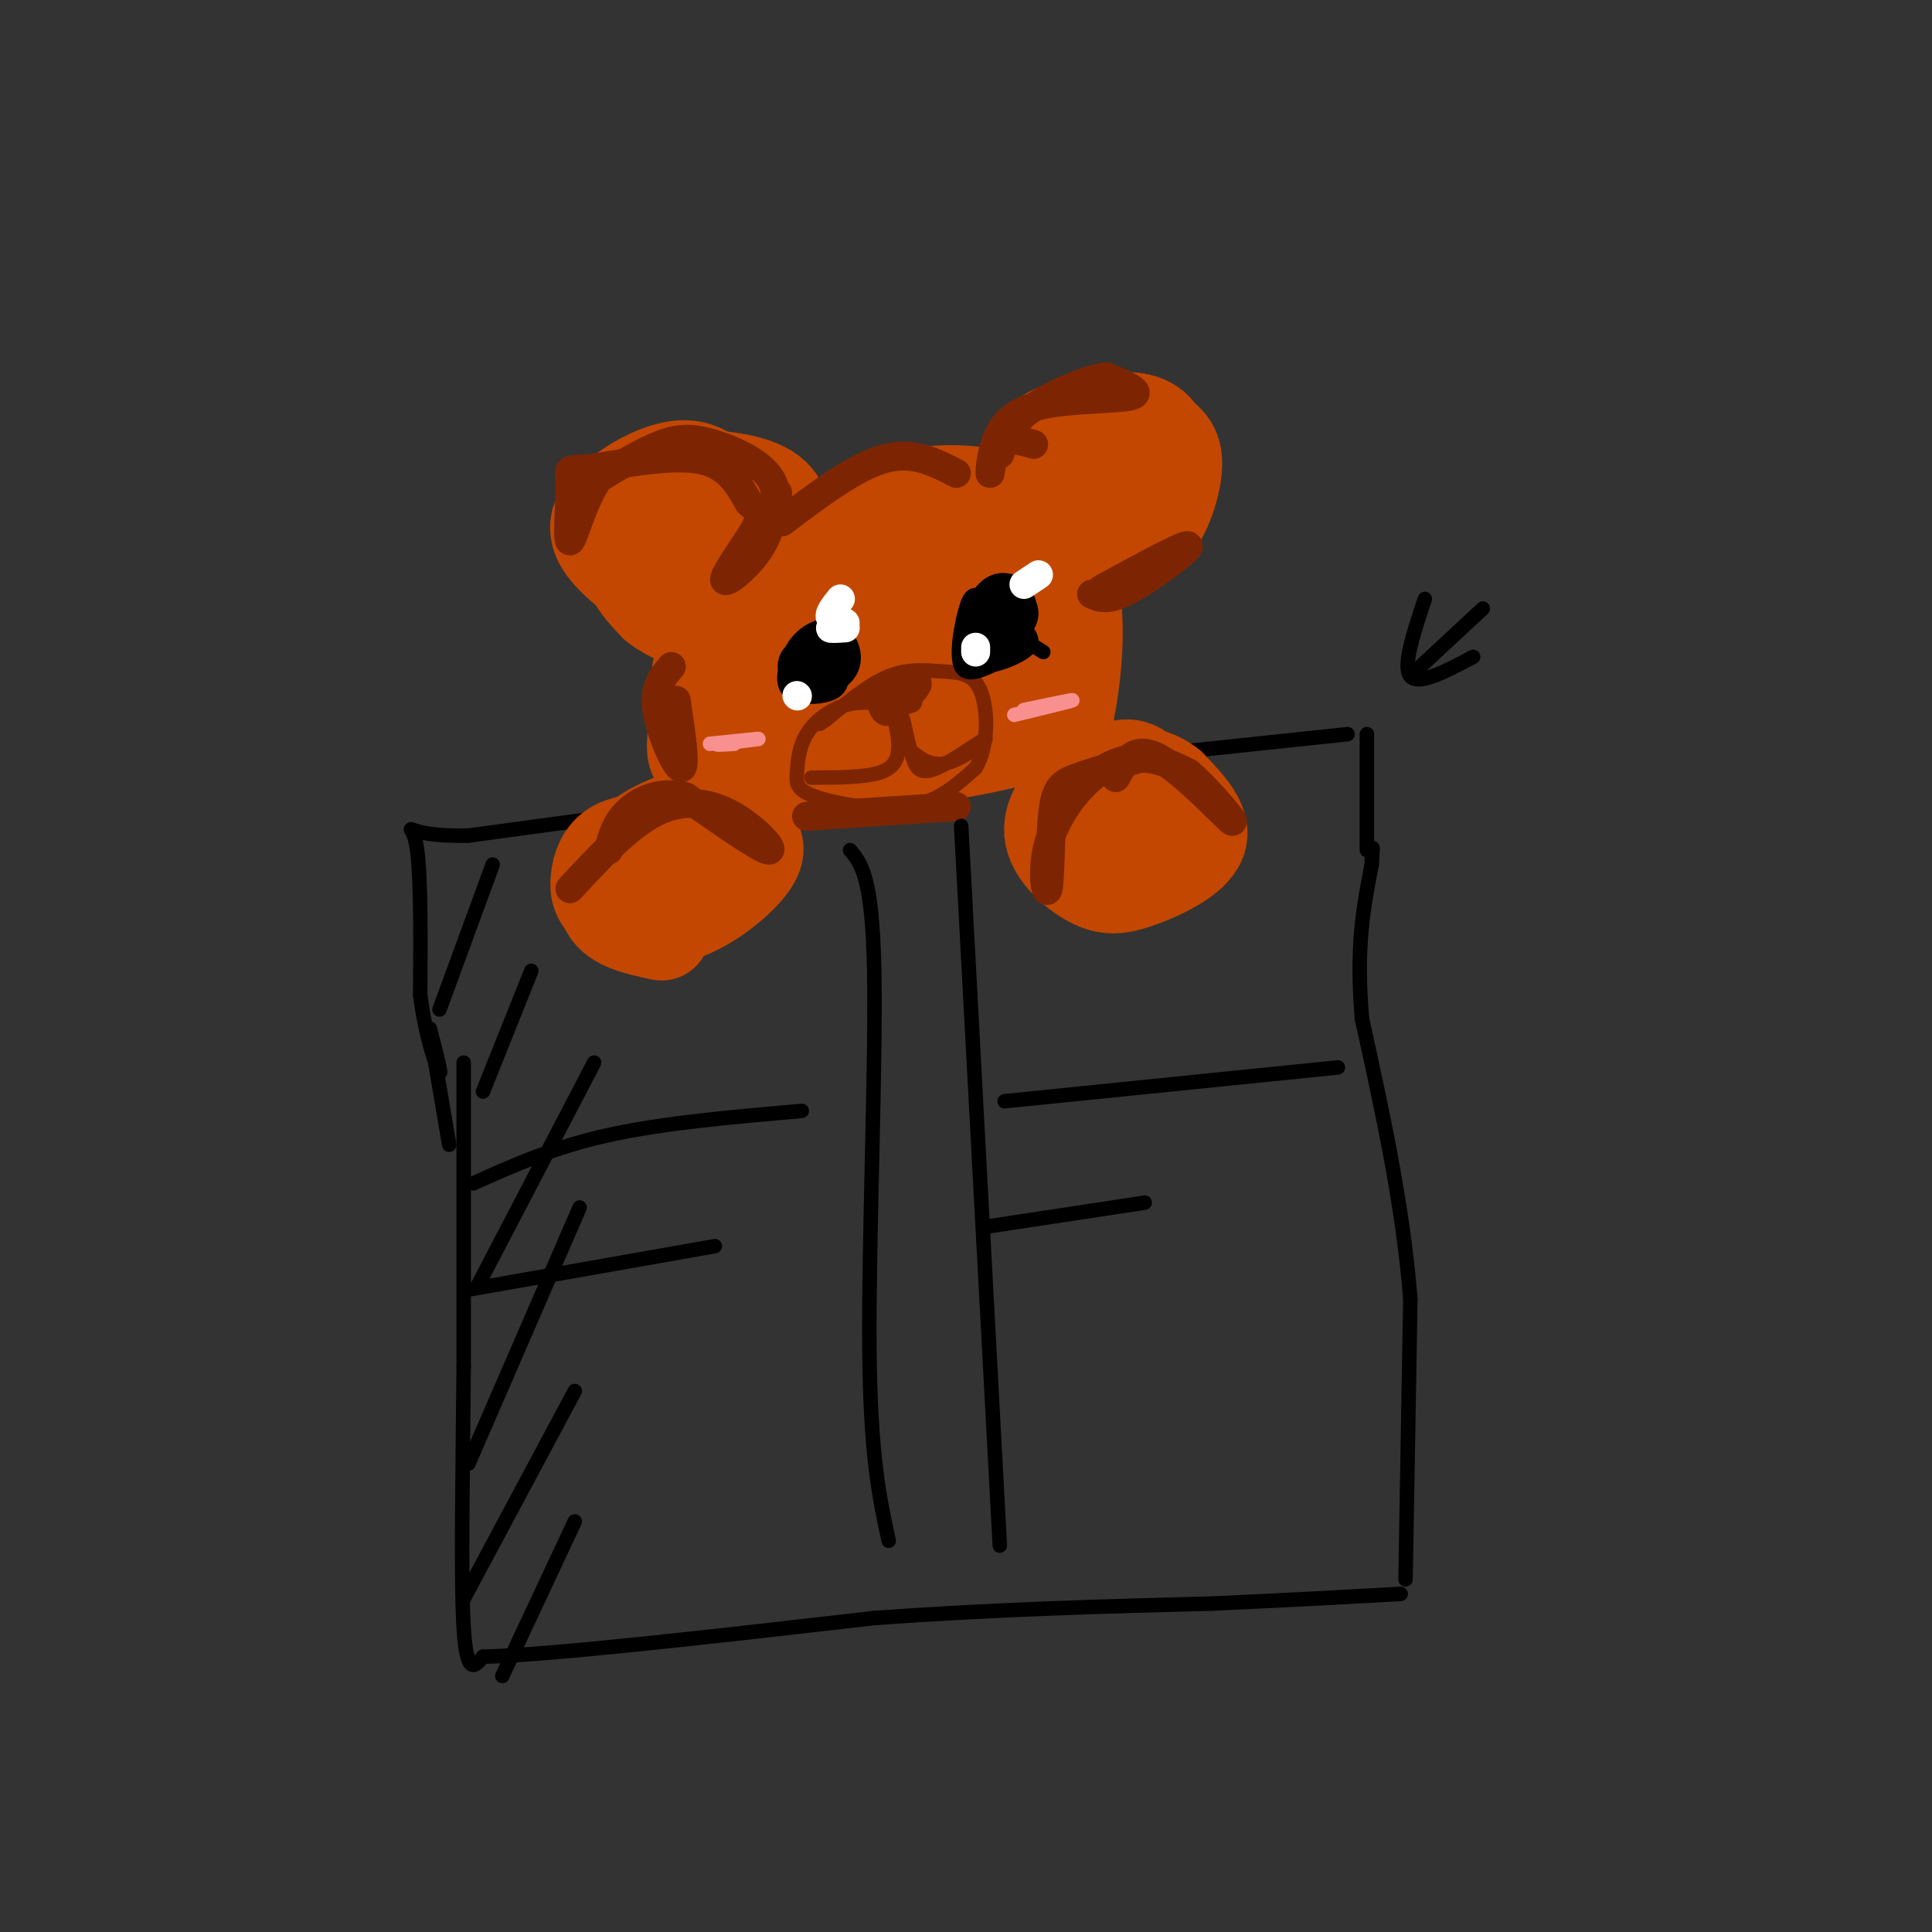 <svg viewBox='0 0 400 400' version='1.1' xmlns='http://www.w3.org/2000/svg' xmlns:xlink='http://www.w3.org/1999/xlink'><rect x="0" y="0" width="400" height="400" fill="#333333" stroke="none"/><g fill='none' stroke='rgb(0,0,0)' stroke-width='3' stroke-linecap='round' stroke-linejoin='round'><path d='M96,220c0.000,0.000 0.000,63.000 0,63'/><path d='M96,283c-0.178,21.533 -0.622,43.867 0,54c0.622,10.133 2.311,8.067 4,6'/><path d='M100,343c14.167,-0.333 47.583,-4.167 81,-8'/><path d='M181,335c25.167,-1.833 47.583,-2.417 70,-3'/><path d='M251,332c18.167,-0.833 28.583,-1.417 39,-2'/><path d='M291,327c0.000,0.000 1.000,-58.000 1,-58'/><path d='M292,269c-1.500,-19.333 -5.750,-38.667 -10,-58'/><path d='M282,211c-1.333,-15.000 0.333,-23.500 2,-32'/><path d='M284,179c0.333,-5.500 0.167,-3.250 0,-1'/><path d='M283,176c0.000,0.000 0.000,-24.000 0,-24'/><path d='M279,152c0.000,0.000 -104.000,11.000 -104,11'/><path d='M175,163c-30.333,3.500 -54.167,6.750 -78,10'/><path d='M97,173c-14.622,0.356 -12.178,-3.756 -11,1c1.178,4.756 1.089,18.378 1,32'/><path d='M87,206c1.133,8.933 3.467,15.267 4,16c0.533,0.733 -0.733,-4.133 -2,-9'/><path d='M89,213c0.333,2.500 2.167,13.250 4,24'/></g>
<g fill='none' stroke='rgb(195,71,1)' stroke-width='20' stroke-linecap='round' stroke-linejoin='round'><path d='M135,174c-3.034,0.321 -6.068,0.642 -8,2c-1.932,1.358 -2.761,3.753 -3,6c-0.239,2.247 0.111,4.344 3,6c2.889,1.656 8.316,2.869 14,1c5.684,-1.869 11.624,-6.820 14,-10c2.376,-3.180 1.188,-4.590 0,-6'/><path d='M155,173c-1.455,-2.083 -5.091,-4.290 -10,-4c-4.909,0.290 -11.091,3.078 -15,7c-3.909,3.922 -5.545,8.978 -4,12c1.545,3.022 6.273,4.011 11,5'/><path d='M227,163c-1.471,-0.336 -2.941,-0.672 -5,1c-2.059,1.672 -4.706,5.351 -4,9c0.706,3.649 4.767,7.267 8,9c3.233,1.733 5.640,1.582 10,0c4.360,-1.582 10.674,-4.595 12,-8c1.326,-3.405 -2.337,-7.203 -6,-11'/><path d='M242,163c-3.014,-2.524 -7.548,-3.335 -12,-2c-4.452,1.335 -8.822,4.816 -10,8c-1.178,3.184 0.838,6.071 3,8c2.162,1.929 4.472,2.901 8,1c3.528,-1.901 8.276,-6.674 10,-9c1.724,-2.326 0.426,-2.203 -1,-4c-1.426,-1.797 -2.979,-5.513 -6,-6c-3.021,-0.487 -7.511,2.257 -12,5'/><path d='M222,164c-2.117,3.487 -1.410,9.705 3,11c4.410,1.295 12.522,-2.333 14,-6c1.478,-3.667 -3.679,-7.372 -8,-9c-4.321,-1.628 -7.806,-1.179 -9,1c-1.194,2.179 -0.097,6.090 1,10'/><path d='M158,158c-1.836,-1.172 -3.671,-2.344 -5,-5c-1.329,-2.656 -2.150,-6.794 -1,-11c1.150,-4.206 4.271,-8.478 11,-12c6.729,-3.522 17.065,-6.292 25,-7c7.935,-0.708 13.467,0.646 19,2'/><path d='M207,125c5.587,1.716 10.054,5.006 12,9c1.946,3.994 1.370,8.691 0,12c-1.370,3.309 -3.534,5.231 -10,7c-6.466,1.769 -17.233,3.384 -28,5'/><path d='M181,158c-5.633,1.523 -5.716,2.831 -11,3c-5.284,0.169 -15.769,-0.801 -21,-2c-5.231,-1.199 -5.209,-2.628 -5,-6c0.209,-3.372 0.604,-8.686 1,-14'/><path d='M145,139c2.112,-6.106 6.892,-14.371 14,-21c7.108,-6.629 16.544,-11.622 25,-14c8.456,-2.378 15.930,-2.140 21,-1c5.070,1.140 7.734,3.183 10,6c2.266,2.817 4.133,6.409 6,10'/><path d='M221,119c1.397,4.703 1.888,11.459 1,20c-0.888,8.541 -3.156,18.867 -5,14c-1.844,-4.867 -3.266,-24.926 -5,-34c-1.734,-9.074 -3.781,-7.164 -7,-6c-3.219,1.164 -7.609,1.582 -12,2'/><path d='M193,115c-6.165,3.102 -15.579,9.859 -21,16c-5.421,6.141 -6.849,11.668 -7,17c-0.151,5.332 0.975,10.468 9,6c8.025,-4.468 22.947,-18.540 29,-26c6.053,-7.460 3.235,-8.308 -2,-8c-5.235,0.308 -12.889,1.770 -20,6c-7.111,4.230 -13.679,11.227 -13,16c0.679,4.773 8.606,7.324 16,4c7.394,-3.324 14.255,-12.521 15,-14c0.745,-1.479 -4.628,4.761 -10,11'/><path d='M189,143c-1.167,1.833 0.917,0.917 3,0'/><path d='M206,137c3.417,0.750 6.833,1.500 4,3c-2.833,1.500 -11.917,3.750 -21,6'/><path d='M162,110c0.048,-3.446 0.095,-6.893 -5,-9c-5.095,-2.107 -15.333,-2.875 -21,0c-5.667,2.875 -6.762,9.393 -6,14c0.762,4.607 3.381,7.304 6,10'/><path d='M136,125c3.239,2.642 8.338,4.247 6,2c-2.338,-2.247 -12.111,-8.344 -16,-13c-3.889,-4.656 -1.893,-7.869 2,-11c3.893,-3.131 9.684,-6.180 14,-6c4.316,0.180 7.158,3.590 10,7'/><path d='M152,104c-0.297,0.914 -6.038,-0.301 -9,1c-2.962,1.301 -3.144,5.120 -2,7c1.144,1.880 3.612,1.823 5,1c1.388,-0.823 1.694,-2.411 2,-4'/><path d='M219,100c-0.725,-2.897 -1.450,-5.794 0,-8c1.450,-2.206 5.074,-3.721 9,-4c3.926,-0.279 8.156,0.678 11,2c2.844,1.322 4.304,3.010 4,7c-0.304,3.990 -2.373,10.283 -6,14c-3.627,3.717 -8.814,4.859 -14,6'/><path d='M223,117c0.682,0.559 9.388,-1.043 14,-6c4.612,-4.957 5.131,-13.270 4,-18c-1.131,-4.730 -3.911,-5.876 -8,-6c-4.089,-0.124 -9.485,0.774 -13,2c-3.515,1.226 -5.147,2.779 -6,5c-0.853,2.221 -0.926,5.111 -1,8'/><path d='M213,102c-0.429,2.494 -1.002,4.730 0,3c1.002,-1.730 3.577,-7.427 7,-9c3.423,-1.573 7.692,0.979 8,3c0.308,2.021 -3.346,3.510 -7,5'/></g>
<g fill='none' stroke='rgb(125,37,2)' stroke-width='6' stroke-linecap='round' stroke-linejoin='round'><path d='M214,92c-2.732,-0.799 -5.464,-1.598 -7,0c-1.536,1.598 -1.876,5.594 -2,6c-0.124,0.406 -0.033,-2.778 1,-6c1.033,-3.222 3.009,-6.483 9,-8c5.991,-1.517 15.997,-1.291 19,-2c3.003,-0.709 -0.999,-2.355 -5,-4'/><path d='M229,78c-4.067,0.533 -11.733,3.867 -16,7c-4.267,3.133 -5.133,6.067 -6,9'/><path d='M198,98c-4.500,-2.333 -9.000,-4.667 -15,-3c-6.000,1.667 -13.500,7.333 -21,13'/><path d='M162,108c-3.108,0.662 -0.380,-4.183 -2,-8c-1.620,-3.817 -7.590,-6.604 -12,-8c-4.410,-1.396 -7.260,-1.399 -11,0c-3.740,1.399 -8.370,4.199 -13,7'/><path d='M124,99c-3.390,4.723 -5.364,13.031 -6,13c-0.636,-0.031 0.067,-8.400 0,-12c-0.067,-3.600 -0.903,-2.431 4,-3c4.903,-0.569 15.544,-2.877 22,-2c6.456,0.877 8.728,4.938 11,9'/><path d='M155,104c2.391,2.088 2.868,2.807 1,6c-1.868,3.193 -6.080,8.860 -6,10c0.080,1.140 4.451,-2.246 7,-6c2.549,-3.754 3.274,-7.877 4,-12'/><path d='M139,138c-1.844,2.156 -3.689,4.311 -3,9c0.689,4.689 3.911,11.911 5,12c1.089,0.089 0.044,-6.956 -1,-14'/><path d='M118,184c6.107,-6.601 12.214,-13.202 18,-16c5.786,-2.798 11.250,-1.792 16,1c4.750,2.792 8.786,7.369 7,7c-1.786,-0.369 -9.393,-5.685 -17,-11'/><path d='M142,165c-5.133,-1.400 -9.467,0.600 -12,3c-2.533,2.400 -3.267,5.200 -4,8'/><path d='M167,169c0.000,0.000 31.000,-2.000 31,-2'/><path d='M236,157c-4.944,1.429 -9.888,2.857 -13,4c-3.112,1.143 -4.390,1.999 -5,7c-0.610,5.001 -0.550,14.147 -1,16c-0.450,1.853 -1.409,-3.586 0,-9c1.409,-5.414 5.187,-10.804 9,-14c3.813,-3.196 7.661,-4.199 11,-4c3.339,0.199 6.170,1.599 9,3'/><path d='M246,160c4.214,3.548 10.250,10.917 9,10c-1.250,-0.917 -9.786,-10.119 -15,-13c-5.214,-2.881 -7.107,0.560 -9,4'/><path d='M228,122c8.756,-4.778 17.511,-9.556 18,-9c0.489,0.556 -7.289,6.444 -12,9c-4.711,2.556 -6.356,1.778 -8,1'/></g>
<g fill='none' stroke='rgb(125,37,2)' stroke-width='3' stroke-linecap='round' stroke-linejoin='round'><path d='M185,146c-3.379,-0.470 -6.758,-0.939 -10,0c-3.242,0.939 -6.347,3.288 -8,6c-1.653,2.712 -1.856,5.789 -2,8c-0.144,2.211 -0.231,3.557 4,5c4.231,1.443 12.780,2.984 19,2c6.220,-0.984 10.110,-4.492 14,-8'/><path d='M202,159c2.743,-4.632 2.601,-12.211 1,-16c-1.601,-3.789 -4.662,-3.789 -8,-4c-3.338,-0.211 -6.954,-0.632 -11,1c-4.046,1.632 -8.523,5.316 -13,9'/><path d='M171,149c-2.167,1.500 -1.083,0.750 0,0'/><path d='M184,142c-1.282,-0.110 -2.563,-0.220 -3,1c-0.437,1.220 -0.029,3.771 1,5c1.029,1.229 2.679,1.136 5,-1c2.321,-2.136 5.313,-6.315 4,-7c-1.313,-0.685 -6.930,2.123 -9,4c-2.070,1.877 -0.591,2.822 1,3c1.591,0.178 3.296,-0.411 5,-1'/><path d='M188,146c1.987,-1.436 4.455,-4.525 3,-5c-1.455,-0.475 -6.831,1.663 -7,3c-0.169,1.337 4.870,1.871 5,2c0.130,0.129 -4.647,-0.148 -5,0c-0.353,0.148 3.720,0.720 5,0c1.280,-0.720 -0.232,-2.732 -2,-3c-1.768,-0.268 -3.791,1.209 -4,2c-0.209,0.791 1.395,0.895 3,1'/><path d='M185,148c0.556,2.422 1.111,4.844 1,7c-0.111,2.156 -0.889,4.044 -4,5c-3.111,0.956 -8.556,0.978 -14,1'/><path d='M187,149c0.632,2.927 1.263,5.853 2,8c0.737,2.147 1.579,3.514 5,2c3.421,-1.514 9.421,-5.907 10,-6c0.579,-0.093 -4.263,4.116 -8,5c-3.737,0.884 -6.368,-1.558 -9,-4'/><path d='M187,154c-1.500,-0.667 -0.750,-0.333 0,0'/></g>
<g fill='none' stroke='rgb(0,0,0)' stroke-width='3' stroke-linecap='round' stroke-linejoin='round'><path d='M168,137c-1.998,-0.332 -3.995,-0.665 -5,1c-1.005,1.665 -1.017,5.326 2,6c3.017,0.674 9.062,-1.640 11,-5c1.938,-3.360 -0.230,-7.766 -3,-9c-2.770,-1.234 -6.143,0.702 -8,3c-1.857,2.298 -2.199,4.956 -2,7c0.199,2.044 0.938,3.473 3,4c2.062,0.527 5.446,0.150 7,-1c1.554,-1.150 1.277,-3.075 1,-5'/><path d='M174,138c-1.954,-1.159 -7.338,-1.558 -9,0c-1.662,1.558 0.399,5.073 2,4c1.601,-1.073 2.743,-6.735 3,-8c0.257,-1.265 -0.372,1.868 -1,5'/><path d='M216,135c-4.597,-2.964 -9.194,-5.928 -12,-6c-2.806,-0.072 -3.822,2.748 -4,5c-0.178,2.252 0.483,3.937 3,4c2.517,0.063 6.889,-1.497 9,-3c2.111,-1.503 1.961,-2.950 0,-5c-1.961,-2.050 -5.732,-4.704 -8,-6c-2.268,-1.296 -3.034,-1.233 -4,2c-0.966,3.233 -2.133,9.638 -1,12c1.133,2.362 4.567,0.681 8,-1'/><path d='M207,137c0.294,-2.974 -2.971,-9.910 -3,-10c-0.029,-0.090 3.179,6.665 5,8c1.821,1.335 2.255,-2.751 1,-5c-1.255,-2.249 -4.200,-2.659 -6,-2c-1.800,0.659 -2.454,2.389 -2,4c0.454,1.611 2.017,3.103 4,3c1.983,-0.103 4.387,-1.801 5,-3c0.613,-1.199 -0.566,-1.900 -2,-2c-1.434,-0.100 -3.124,0.400 -3,1c0.124,0.600 2.062,1.300 4,2'/><path d='M210,133c0.667,0.333 0.333,0.167 0,0'/></g>
<g fill='none' stroke='rgb(0,0,0)' stroke-width='12' stroke-linecap='round' stroke-linejoin='round'><path d='M170,137c0.000,0.000 -3.000,1.000 -3,1'/><path d='M209,127c-0.444,-1.556 -0.889,-3.111 -2,-2c-1.111,1.111 -2.889,4.889 -3,6c-0.111,1.111 1.444,-0.444 3,-2'/></g>
<g fill='none' stroke='rgb(255,255,255)' stroke-width='6' stroke-linecap='round' stroke-linejoin='round'><path d='M174,124c-1.292,1.607 -2.583,3.214 -2,4c0.583,0.786 3.042,0.750 3,1c-0.042,0.250 -2.583,0.786 -3,1c-0.417,0.214 1.292,0.107 3,0'/><path d='M165,144c0.000,0.000 0.100,0.100 0.1,0.1'/><path d='M215,119c0.000,0.000 -3.000,2.000 -3,2'/><path d='M202,135c0.000,0.000 0.000,-1.000 0,-1'/></g>
<g fill='none' stroke='rgb(0,0,0)' stroke-width='3' stroke-linecap='round' stroke-linejoin='round'><path d='M307,126c0.000,0.000 -14.000,13.000 -14,13'/><path d='M295,124c-2.333,7.000 -4.667,14.000 -3,16c1.667,2.000 7.333,-1.000 13,-4'/><path d='M176,176c2.311,2.778 4.622,5.556 5,25c0.378,19.444 -1.178,55.556 -1,78c0.178,22.444 2.089,31.222 4,40'/><path d='M199,171c0.000,0.000 8.000,149.000 8,149'/><path d='M166,230c-14.333,1.250 -28.667,2.500 -40,5c-11.333,2.500 -19.667,6.250 -28,10'/><path d='M97,267c0.000,0.000 51.000,-9.000 51,-9'/><path d='M208,228c0.000,0.000 69.000,-7.000 69,-7'/><path d='M204,254c0.000,0.000 33.000,-5.000 33,-5'/><path d='M102,179c0.000,0.000 -11.000,30.000 -11,30'/><path d='M110,201c0.000,0.000 -10.000,25.000 -10,25'/><path d='M123,220c0.000,0.000 -24.000,46.000 -24,46'/><path d='M120,250c0.000,0.000 -23.000,53.000 -23,53'/><path d='M119,288c0.000,0.000 -23.000,43.000 -23,43'/><path d='M119,315c0.000,0.000 -15.000,32.000 -15,32'/></g>
<g fill='none' stroke='rgb(249,144,144)' stroke-width='3' stroke-linecap='round' stroke-linejoin='round'><path d='M152,154c-2.378,0.133 -4.756,0.267 -3,0c1.756,-0.267 7.644,-0.933 8,-1c0.356,-0.067 -4.822,0.467 -10,1'/><path d='M212,147c5.167,-1.083 10.333,-2.167 10,-2c-0.333,0.167 -6.167,1.583 -12,3'/></g>
</svg>